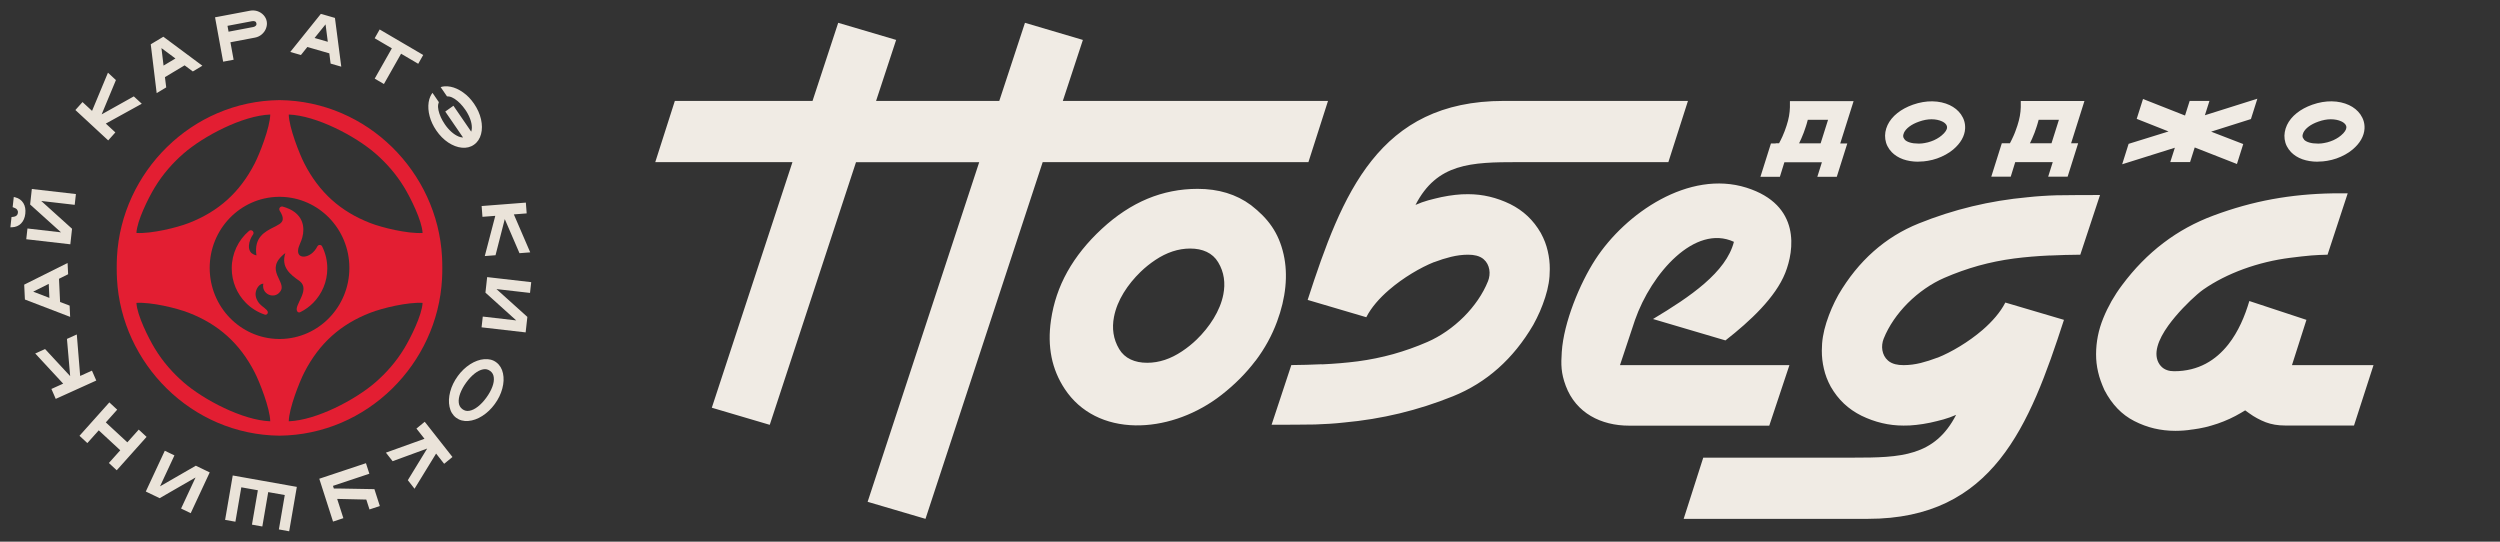 <?xml version="1.0" encoding="UTF-8"?> <svg xmlns="http://www.w3.org/2000/svg" width="240" height="52" viewBox="0 0 240 52" fill="none"><rect x="0" y="0" width="240" height="52" fill="#333333" stroke="none"/><g clip-path="url(#clip0_540_45)"><path d="M169.852 40.856L171.785 35.053H155.518C155.99 33.631 156.475 32.175 156.953 30.739C158.528 26.219 162.728 21.487 166.456 23.215C165.712 26.133 162.276 28.479 158.688 30.626L165.645 32.68C168.031 30.812 170.45 28.552 171.387 26.193C172.231 24.066 172.922 19.679 167.659 18.017C162.143 16.282 156.043 20.456 153.146 24.923C151.664 27.21 150.116 30.945 149.93 33.784C149.85 34.993 149.85 35.804 150.315 37.047C151.292 39.653 153.704 40.863 156.395 40.863H169.852V40.856ZM114.89 32.587C114.458 33.006 113.986 33.385 113.468 33.73C112.929 34.089 112.385 34.362 111.826 34.548C111.261 34.734 110.697 34.827 110.132 34.827C109.52 34.827 108.995 34.721 108.544 34.508C108.078 34.289 107.706 33.956 107.441 33.511C106.862 32.547 106.736 31.49 106.942 30.427C107.248 28.812 108.258 27.303 109.494 26.1C109.926 25.681 110.398 25.302 110.916 24.956C111.454 24.597 111.999 24.325 112.557 24.139C113.122 23.953 113.687 23.86 114.252 23.86C114.863 23.86 115.388 23.966 115.84 24.179C116.305 24.398 116.677 24.73 116.943 25.176C117.528 26.14 117.647 27.196 117.441 28.26C117.136 29.849 116.112 31.397 114.89 32.587ZM120.538 34.628C121.415 33.465 122.106 32.208 122.598 30.872C123.442 28.599 123.668 26.386 123.229 24.431C122.751 22.317 121.734 20.968 120.093 19.692C118.684 18.648 116.976 18.13 114.969 18.13C113.282 18.13 111.68 18.449 110.158 19.08C108.63 19.718 107.175 20.676 105.779 21.965C104.384 23.255 103.281 24.631 102.463 26.093C101.653 27.542 101.134 29.091 100.895 30.733C100.709 32.002 100.729 33.185 100.948 34.282C101.168 35.379 101.593 36.403 102.224 37.353C103.713 39.6 106.145 40.789 109.009 40.836C111.627 40.876 114.451 39.952 116.83 38.237C116.996 38.117 117.149 38.004 117.289 37.891C118.564 36.894 119.641 35.804 120.525 34.634L120.538 34.628ZM126.891 34.967C125.894 35.013 124.924 35.04 123.967 35.047L122.073 40.776C122.797 40.776 123.661 40.776 124.299 40.77C125.117 40.77 125.868 40.756 126.246 40.75C126.692 40.736 127.15 40.716 127.635 40.683C128.107 40.65 128.565 40.617 129.011 40.563H129.017C130.838 40.397 132.619 40.105 134.36 39.686C136.094 39.267 137.796 38.722 139.463 38.051C141.085 37.4 142.534 36.502 143.823 35.359C145.112 34.216 146.235 32.826 147.192 31.191C147.424 30.773 147.637 30.34 147.83 29.902C148.016 29.47 148.189 29.018 148.341 28.539C148.488 28.081 148.601 27.628 148.674 27.183C148.747 26.744 148.78 26.292 148.78 25.834C148.78 25.535 148.767 25.249 148.733 24.963C148.7 24.671 148.647 24.378 148.581 24.092C148.514 23.8 148.428 23.514 148.321 23.235C148.215 22.956 148.082 22.67 147.916 22.364C147.564 21.753 147.145 21.214 146.66 20.756C146.168 20.29 145.604 19.905 144.979 19.592C144.334 19.28 143.676 19.041 142.999 18.881C142.328 18.721 141.643 18.642 140.939 18.642C140.713 18.642 140.507 18.642 140.321 18.655C140.121 18.668 139.915 18.682 139.703 18.708C139.47 18.735 139.257 18.761 139.058 18.795C138.879 18.821 138.653 18.868 138.374 18.921C138.208 18.954 138.002 19.007 137.749 19.067C137.51 19.127 137.291 19.187 137.104 19.233C136.699 19.346 136.294 19.492 135.888 19.672C137.948 15.671 141.211 15.564 145.743 15.564H160.163L162.044 9.688H144.361C132.347 9.688 128.845 18.589 125.535 28.792L131.164 30.453C131.635 29.523 132.426 28.625 133.343 27.834C134.712 26.651 136.387 25.674 137.669 25.162H137.689C137.968 25.056 138.241 24.963 138.507 24.877C138.786 24.79 139.051 24.717 139.297 24.657C139.576 24.591 139.849 24.538 140.115 24.504C140.387 24.471 140.66 24.451 140.932 24.451C141.231 24.451 141.497 24.478 141.729 24.538C142.009 24.611 142.248 24.724 142.434 24.89C142.74 25.156 142.906 25.501 142.972 25.874C143.039 26.246 142.985 26.645 142.853 26.984C142.354 28.233 141.53 29.403 140.54 30.4C139.503 31.437 138.267 32.295 137.018 32.833C135.948 33.298 134.858 33.684 133.749 33.996C132.639 34.302 131.503 34.535 130.346 34.688C129.217 34.834 128.06 34.927 126.891 34.98V34.967ZM196.784 24.531C197.781 24.484 198.751 24.458 199.708 24.451L201.602 18.721C200.878 18.721 200.014 18.721 199.376 18.728C198.559 18.728 197.808 18.741 197.429 18.748C196.984 18.761 196.525 18.781 196.04 18.815C195.568 18.848 195.11 18.881 194.665 18.934H194.658C192.837 19.1 191.056 19.393 189.315 19.812C187.581 20.23 185.88 20.775 184.212 21.447C182.59 22.098 181.142 22.995 179.853 24.139C178.563 25.282 177.44 26.671 176.484 28.306C176.251 28.725 176.038 29.151 175.846 29.596C175.66 30.028 175.487 30.48 175.334 30.959C175.188 31.417 175.075 31.869 175.002 32.315C174.929 32.753 174.895 33.205 174.895 33.664C174.895 33.963 174.909 34.249 174.942 34.535C174.975 34.827 175.028 35.12 175.095 35.405C175.161 35.698 175.248 35.984 175.354 36.263C175.46 36.542 175.593 36.828 175.759 37.134C176.111 37.745 176.53 38.284 177.015 38.742C177.507 39.208 178.072 39.593 178.696 39.906C179.341 40.218 179.999 40.457 180.677 40.617C181.348 40.776 182.032 40.856 182.737 40.856C182.963 40.856 183.169 40.856 183.355 40.843C183.554 40.829 183.76 40.816 183.973 40.789C184.205 40.763 184.418 40.736 184.617 40.703C184.797 40.676 185.023 40.63 185.302 40.577C185.468 40.544 185.674 40.49 185.926 40.431C186.166 40.371 186.385 40.311 186.571 40.264C186.976 40.151 187.382 40.005 187.787 39.826C185.727 43.827 182.464 43.934 177.932 43.934H163.512L161.632 49.809H179.314C191.329 49.809 194.831 40.909 198.14 30.706L192.512 29.044C192.04 29.975 191.249 30.872 190.339 31.663C188.97 32.846 187.295 33.824 186.013 34.335H185.993C185.714 34.442 185.441 34.535 185.175 34.621C184.896 34.708 184.631 34.781 184.385 34.847C184.106 34.914 183.833 34.967 183.567 35C183.295 35.033 183.022 35.053 182.75 35.053C182.451 35.053 182.185 35.027 181.953 34.967C181.673 34.894 181.434 34.781 181.248 34.614C180.942 34.349 180.776 34.003 180.71 33.631C180.643 33.258 180.697 32.86 180.829 32.521C181.328 31.271 182.152 30.101 183.142 29.104C184.179 28.067 185.415 27.21 186.664 26.671C187.734 26.206 188.824 25.82 189.933 25.508C191.043 25.202 192.179 24.97 193.336 24.817C194.465 24.671 195.622 24.578 196.784 24.524V24.531ZM103.952 3.832L98.397 2.19L95.931 9.688H84.103L86.03 3.832L80.468 2.19L78.003 9.688H64.785L62.905 15.564H76.076L68.334 39.141L73.896 40.783L82.176 15.571H94.004L83.292 48.174L88.847 49.809L100.098 15.564H125.608L127.489 9.688H102.031L103.958 3.832H103.952ZM196.944 13.756L197.655 11.503H195.708L195.688 11.583C195.661 11.689 195.635 11.789 195.608 11.868L195.529 12.128C195.469 12.327 195.396 12.527 195.323 12.726C195.249 12.925 195.17 13.118 195.083 13.311C195.037 13.417 194.99 13.517 194.937 13.623L194.871 13.756H196.944ZM174.782 13.756L175.493 11.503H173.546L173.526 11.583C173.5 11.689 173.473 11.789 173.447 11.868L173.367 12.128C173.307 12.327 173.234 12.527 173.161 12.726C173.088 12.925 173.008 13.118 172.922 13.311C172.875 13.417 172.829 13.517 172.776 13.623L172.709 13.763H174.782V13.756ZM170.456 13.756H170.789C170.842 13.65 170.895 13.55 170.948 13.45C171.008 13.331 171.061 13.211 171.121 13.085C171.194 12.919 171.267 12.752 171.327 12.586C171.387 12.42 171.447 12.247 171.506 12.075C171.56 11.908 171.606 11.749 171.646 11.596C171.686 11.443 171.719 11.29 171.746 11.144C171.772 10.998 171.792 10.851 171.805 10.712C171.819 10.572 171.825 10.433 171.832 10.3V9.708C173.879 9.708 175.912 9.708 177.945 9.708L176.663 13.77H177.341C177.002 14.84 176.67 15.903 176.331 16.973H174.463L174.902 15.578H171.3L170.868 16.973H169.001L170.011 13.77H170.47L170.456 13.756ZM182.85 13.404C182.963 13.524 183.135 13.617 183.361 13.683C183.581 13.749 183.846 13.783 184.165 13.783H184.278C184.444 13.783 184.611 13.763 184.777 13.73C184.983 13.696 185.189 13.643 185.388 13.57C185.581 13.504 185.76 13.424 185.933 13.324C186.099 13.231 186.259 13.125 186.398 13.005C186.571 12.859 186.697 12.726 186.784 12.593C186.87 12.467 186.916 12.347 186.916 12.241C186.916 12.194 186.916 12.148 186.903 12.101C186.89 12.055 186.863 12.008 186.837 11.968C186.797 11.908 186.737 11.848 186.671 11.795C186.604 11.742 186.518 11.689 186.425 11.649C186.152 11.523 185.813 11.45 185.421 11.45C185.056 11.45 184.65 11.523 184.225 11.676C183.846 11.809 183.541 11.968 183.301 12.148C183.049 12.334 182.876 12.54 182.783 12.739C182.75 12.812 182.73 12.879 182.717 12.939C182.703 12.998 182.703 13.058 182.71 13.111C182.71 13.158 182.73 13.204 182.757 13.251C182.783 13.298 182.81 13.344 182.85 13.384V13.404ZM184.165 15.524C183.607 15.524 183.122 15.438 182.703 15.292C182.252 15.132 181.886 14.893 181.607 14.607C181.434 14.428 181.301 14.235 181.195 14.029C181.089 13.816 181.022 13.597 180.989 13.364C180.956 13.138 180.962 12.905 180.996 12.679C181.035 12.453 181.102 12.227 181.208 12.001C181.401 11.596 181.713 11.197 182.152 10.851C182.551 10.532 183.049 10.26 183.647 10.047C184.292 9.821 184.923 9.721 185.494 9.728C186.126 9.735 186.691 9.868 187.162 10.087C187.388 10.193 187.594 10.326 187.78 10.473C187.966 10.626 188.119 10.792 188.252 10.978C188.392 11.184 188.505 11.403 188.571 11.636C188.638 11.862 188.664 12.108 188.651 12.354C188.631 12.699 188.525 13.058 188.325 13.404C188.139 13.73 187.873 14.042 187.515 14.348C187.295 14.534 187.049 14.7 186.79 14.84C186.524 14.986 186.245 15.112 185.96 15.212C185.667 15.312 185.375 15.391 185.069 15.438C184.803 15.484 184.537 15.511 184.278 15.511H184.165V15.524ZM208.786 14.182L203.729 15.77L204.347 13.809L208.181 12.62L205.124 11.41L205.729 9.502L209.762 11.091L210.208 9.688H212.108L211.67 11.064L216.707 9.476L216.089 11.43L212.268 12.639L215.351 13.829L214.746 15.744L210.693 14.155L210.248 15.557H208.347L208.786 14.182ZM221.185 13.404C221.298 13.524 221.471 13.617 221.697 13.683C221.916 13.749 222.182 13.783 222.501 13.783H222.614C222.78 13.783 222.946 13.763 223.113 13.73C223.319 13.696 223.525 13.643 223.724 13.57C223.917 13.504 224.096 13.424 224.269 13.324C224.435 13.231 224.594 13.125 224.734 13.005C224.907 12.859 225.033 12.726 225.119 12.593C225.206 12.467 225.246 12.347 225.252 12.241C225.252 12.194 225.252 12.148 225.239 12.101C225.226 12.055 225.199 12.008 225.173 11.968C225.133 11.908 225.073 11.848 225.006 11.795C224.94 11.742 224.854 11.689 224.761 11.649C224.488 11.523 224.149 11.45 223.757 11.45C223.392 11.45 222.986 11.523 222.561 11.676C222.182 11.809 221.877 11.968 221.637 12.148C221.385 12.334 221.212 12.54 221.119 12.739C221.086 12.812 221.066 12.879 221.053 12.939C221.039 12.998 221.039 13.058 221.046 13.111C221.046 13.158 221.066 13.204 221.092 13.251C221.119 13.298 221.146 13.344 221.185 13.384V13.404ZM222.501 15.524C221.943 15.524 221.458 15.438 221.039 15.292C220.587 15.132 220.222 14.893 219.943 14.607C219.77 14.428 219.637 14.235 219.531 14.029C219.424 13.816 219.358 13.597 219.325 13.364C219.292 13.138 219.298 12.905 219.338 12.679C219.378 12.453 219.444 12.227 219.551 12.001C219.743 11.596 220.056 11.197 220.494 10.851C220.893 10.532 221.391 10.26 221.99 10.047C222.634 9.821 223.265 9.721 223.837 9.728C224.468 9.735 225.033 9.868 225.505 10.087C225.731 10.193 225.943 10.326 226.123 10.473C226.309 10.626 226.462 10.792 226.595 10.978C226.734 11.184 226.847 11.403 226.914 11.636C226.98 11.862 227.007 12.108 226.993 12.354C226.973 12.699 226.867 13.058 226.668 13.404C226.482 13.73 226.216 14.042 225.857 14.348C225.638 14.534 225.392 14.7 225.133 14.84C224.867 14.986 224.588 15.112 224.302 15.212C224.01 15.312 223.711 15.391 223.412 15.438C223.146 15.484 222.88 15.511 222.621 15.511H222.508L222.501 15.524ZM192.618 13.756H192.95C193.003 13.65 193.057 13.543 193.11 13.444C193.17 13.324 193.223 13.204 193.282 13.078C193.356 12.912 193.429 12.746 193.488 12.573C193.548 12.407 193.608 12.234 193.668 12.061C193.721 11.895 193.768 11.736 193.807 11.583C193.847 11.43 193.881 11.277 193.907 11.131C193.934 10.984 193.954 10.838 193.967 10.699C193.98 10.559 193.987 10.419 193.994 10.287V9.695C196.04 9.695 198.074 9.695 200.107 9.695L198.825 13.756H199.502C199.163 14.826 198.831 15.89 198.492 16.96H196.625L197.064 15.564H193.462L193.03 16.96H191.163L192.173 13.756H192.631H192.618ZM225.983 40.856L227.857 35.053H220.029L221.418 30.706L215.936 28.898C215.517 30.327 214.886 31.836 213.922 33.059C212.733 34.568 211.065 35.638 208.713 35.638C208.467 35.638 208.241 35.605 208.035 35.532C207.789 35.445 207.589 35.312 207.43 35.126C207.397 35.086 207.364 35.047 207.324 34.993C206.639 34.003 207.191 32.6 208.154 31.258C208.992 30.095 210.141 28.945 210.919 28.273C211.158 28.067 211.357 27.908 211.51 27.801C212.673 26.99 213.989 26.339 215.364 25.834C216.826 25.302 218.361 24.936 219.85 24.75C220.654 24.651 221.292 24.571 221.89 24.524C222.388 24.484 222.88 24.465 223.445 24.451L225.379 18.562H224.687H223.937C221.95 18.595 220.036 18.775 218.142 19.12C216.255 19.466 214.394 19.984 212.5 20.689C210.746 21.34 209.138 22.218 207.683 23.328C206.221 24.438 204.898 25.787 203.715 27.376C203.343 27.868 203.011 28.38 202.712 28.898C202.413 29.43 202.14 29.982 201.908 30.56C201.682 31.118 201.509 31.683 201.396 32.255C201.283 32.826 201.223 33.411 201.223 34.003C201.223 34.295 201.237 34.588 201.27 34.867C201.303 35.16 201.356 35.439 201.416 35.705C201.483 36.004 201.569 36.289 201.669 36.569C201.768 36.848 201.888 37.14 202.021 37.439C202.38 38.131 202.798 38.722 203.277 39.221C203.749 39.713 204.287 40.111 204.885 40.417C205.51 40.736 206.147 40.976 206.799 41.129C207.45 41.281 208.128 41.361 208.839 41.361C209.118 41.361 209.39 41.348 209.656 41.328C209.836 41.315 209.975 41.301 210.068 41.288C210.221 41.268 210.361 41.248 210.473 41.228H210.513C210.905 41.175 211.297 41.109 211.69 41.016C212.075 40.922 212.48 40.809 212.886 40.67C213.291 40.53 213.676 40.377 214.049 40.205C214.427 40.032 214.786 39.839 215.125 39.64L215.537 39.394L215.923 39.673C216.168 39.852 216.421 40.012 216.68 40.151C216.952 40.298 217.232 40.431 217.511 40.537C217.776 40.637 218.069 40.716 218.381 40.77C218.694 40.823 219.026 40.849 219.378 40.849H225.957L225.983 40.856Z" fill="#F0EBE4"></path></g><g clip-path="url(#clip1_540_45)"><path d="M43.611 10.27L45.234 12.637L45.261 12.555C45.289 12.448 45.3 12.334 45.297 12.209C45.294 12.079 45.279 11.946 45.25 11.811C45.221 11.673 45.18 11.529 45.122 11.386C45.067 11.24 45.002 11.096 44.926 10.956C44.851 10.815 44.77 10.677 44.676 10.544C44.519 10.318 44.355 10.116 44.185 9.941C44.016 9.766 43.836 9.617 43.648 9.492C43.468 9.373 43.293 9.298 43.126 9.266C43.053 9.253 42.982 9.248 42.912 9.25L42.904 9.24L42.301 8.361C42.418 8.323 42.541 8.299 42.666 8.289C42.852 8.273 43.047 8.286 43.254 8.326C43.457 8.366 43.658 8.432 43.859 8.523C44.057 8.613 44.258 8.73 44.457 8.871C44.655 9.011 44.843 9.173 45.018 9.351C45.19 9.529 45.352 9.731 45.506 9.952C45.837 10.435 46.059 10.934 46.177 11.447C46.234 11.705 46.265 11.954 46.265 12.188C46.265 12.427 46.239 12.656 46.182 12.871C46.124 13.091 46.038 13.285 45.926 13.455C45.814 13.625 45.673 13.771 45.506 13.888C45.339 14.008 45.156 14.09 44.963 14.138C44.77 14.186 44.561 14.199 44.339 14.178C44.12 14.156 43.901 14.106 43.682 14.021C43.465 13.939 43.248 13.824 43.029 13.681C42.812 13.537 42.606 13.367 42.416 13.174C42.225 12.982 42.048 12.764 41.883 12.523C41.732 12.302 41.604 12.079 41.497 11.851C41.39 11.622 41.304 11.389 41.244 11.152C41.181 10.916 41.142 10.685 41.127 10.464C41.111 10.241 41.119 10.026 41.15 9.819C41.181 9.609 41.239 9.418 41.317 9.248C41.372 9.126 41.44 9.017 41.518 8.913L42.11 9.776L42.129 9.803C42.1 9.872 42.079 9.944 42.066 10.021C42.037 10.191 42.048 10.382 42.095 10.594C42.144 10.815 42.22 11.038 42.322 11.261C42.426 11.487 42.554 11.713 42.708 11.938C42.799 12.074 42.899 12.199 43.003 12.321C43.107 12.441 43.217 12.552 43.332 12.656C43.447 12.759 43.564 12.847 43.682 12.924C43.799 12.998 43.916 13.062 44.036 13.11C44.149 13.155 44.261 13.184 44.368 13.192L44.452 13.197L42.745 10.709L43.53 10.151L43.611 10.268V10.27ZM37.616 4.639L35.969 3.672L36.447 2.828L40.628 5.279L40.15 6.124L38.504 5.157L36.857 8.066L35.972 7.548L37.619 4.639H37.616ZM31.47 4.015L31.253 2.339L30.199 3.646L31.473 4.012L31.47 4.015ZM30.891 1.354L32.154 1.72L32.762 6.4L31.739 6.105L31.613 5.12L29.505 4.512L28.889 5.282L27.866 4.987C28.844 3.768 29.82 2.549 30.802 1.332L30.891 1.359V1.354ZM24.298 2.599C24.355 2.589 24.405 2.573 24.449 2.549C24.491 2.528 24.53 2.498 24.562 2.464C24.588 2.435 24.606 2.403 24.614 2.368C24.624 2.331 24.624 2.289 24.614 2.238C24.606 2.19 24.59 2.15 24.57 2.119C24.551 2.092 24.525 2.071 24.494 2.057C24.455 2.039 24.41 2.028 24.363 2.023C24.314 2.018 24.256 2.023 24.196 2.034L21.84 2.48L21.941 3.043L24.298 2.597V2.599ZM20.79 1.635L24.008 1.027C24.131 1.003 24.254 0.995 24.374 1.006C24.494 1.014 24.614 1.037 24.729 1.077C24.843 1.117 24.948 1.17 25.044 1.231C25.141 1.295 25.23 1.369 25.308 1.457C25.386 1.545 25.452 1.638 25.501 1.736C25.551 1.834 25.587 1.941 25.606 2.052C25.627 2.164 25.632 2.278 25.619 2.389C25.608 2.501 25.579 2.613 25.538 2.724C25.496 2.836 25.441 2.939 25.373 3.035C25.305 3.131 25.224 3.218 25.133 3.298C25.039 3.378 24.938 3.444 24.828 3.497C24.718 3.55 24.601 3.587 24.478 3.611L22.121 4.058L22.427 5.734L21.422 5.922L20.644 1.662L20.782 1.635H20.79ZM16.842 5.614L15.5 4.618L15.701 6.297L16.842 5.614ZM14.55 4.204L15.683 3.526L19.428 6.31L18.512 6.86L17.724 6.273L15.834 7.404L15.957 8.39L15.041 8.94L14.472 4.254L14.553 4.206L14.55 4.204ZM7.329 10.459L7.921 9.798L8.837 10.645L10.364 6.979L11.129 7.686L9.758 10.98L12.846 9.253L13.611 9.96L10.158 11.864L11.074 12.711L10.387 13.479L7.237 10.562L7.334 10.456L7.329 10.459ZM2.43 20.513C2.409 20.706 2.365 20.884 2.297 21.038C2.229 21.198 2.138 21.336 2.025 21.45C1.911 21.567 1.783 21.655 1.636 21.716C1.493 21.777 1.334 21.809 1.161 21.817L0.997 21.822L1.107 20.834L1.222 20.823C1.305 20.815 1.378 20.802 1.438 20.778C1.496 20.757 1.545 20.73 1.584 20.696C1.621 20.664 1.652 20.627 1.673 20.584C1.697 20.539 1.71 20.489 1.717 20.428C1.725 20.369 1.723 20.313 1.71 20.266C1.697 20.218 1.676 20.173 1.647 20.133C1.582 20.045 1.475 19.976 1.323 19.926L1.214 19.888L1.323 18.908L1.48 18.948C1.647 18.991 1.793 19.057 1.921 19.15C2.049 19.243 2.158 19.357 2.242 19.495C2.328 19.633 2.386 19.79 2.417 19.96C2.448 20.128 2.451 20.311 2.43 20.51V20.513ZM7.028 19.647L3.959 19.293L6.916 21.96L6.752 23.453L2.521 22.967L2.636 21.934L5.857 22.305L2.892 19.631L3.056 18.143L7.287 18.629L7.172 19.663L7.031 19.647H7.028ZM4.677 27.254L3.187 27.998L4.742 28.598L4.68 27.254H4.677ZM2.386 28.662L2.323 27.326L6.488 25.246L6.54 26.327L5.664 26.763L5.768 28.991L6.684 29.339L6.734 30.42L2.393 28.755L2.388 28.659L2.386 28.662ZM5.293 38.158L4.935 37.34L6.065 36.83L3.382 33.934L4.325 33.507L6.736 36.107L6.428 32.535L7.373 32.107L7.697 36.091L8.827 35.581L9.242 36.532L5.35 38.293L5.293 38.163V38.158ZM11.102 45.05L10.453 44.447L11.546 43.226L9.479 41.313L8.386 42.535L7.631 41.836L10.497 38.63L11.251 39.329L10.158 40.551L12.225 42.463L13.318 41.242L14.072 41.94L11.207 45.146L11.102 45.048V45.05ZM16.685 43.85L15.362 46.689L18.799 44.708L20.133 45.351C19.525 46.655 18.914 47.959 18.308 49.266L17.384 48.82L18.773 45.839L15.325 47.826L13.997 47.186L15.821 43.271L16.745 43.717L16.685 43.847V43.85ZM27.623 50.976L26.772 50.825L27.338 47.523L25.749 47.242L25.183 50.543L24.188 50.365L24.755 47.064L23.165 46.782L22.599 50.084L21.61 49.909C21.853 48.487 22.095 47.066 22.343 45.645L28.495 46.74C28.249 48.161 28.004 49.582 27.761 51.003L27.623 50.979V50.976ZM43.324 43.964L42.638 44.525L41.865 43.542L39.795 46.918L39.151 46.097L41.009 43.061L37.692 44.275L37.047 43.454L40.751 42.123L39.978 41.141L40.774 40.49L43.436 43.871L43.327 43.961L43.324 43.964ZM47.056 35.613C46.954 35.536 46.847 35.486 46.738 35.459C46.626 35.432 46.508 35.432 46.383 35.456C46.25 35.48 46.117 35.528 45.983 35.592C45.845 35.661 45.707 35.748 45.569 35.857C45.428 35.969 45.289 36.096 45.154 36.24C45.02 36.381 44.89 36.54 44.76 36.718C44.632 36.893 44.519 37.069 44.425 37.239C44.329 37.411 44.251 37.584 44.185 37.754C44.123 37.921 44.078 38.081 44.055 38.235C44.031 38.386 44.026 38.529 44.042 38.665C44.055 38.792 44.091 38.909 44.149 39.01C44.206 39.111 44.285 39.199 44.386 39.276C44.488 39.353 44.595 39.403 44.705 39.43C44.817 39.456 44.937 39.459 45.062 39.435C45.195 39.411 45.328 39.366 45.464 39.3C45.6 39.233 45.741 39.143 45.879 39.034C46.02 38.923 46.158 38.795 46.294 38.652C46.427 38.511 46.558 38.352 46.688 38.174C46.816 37.998 46.928 37.823 47.022 37.653C47.119 37.48 47.197 37.308 47.262 37.138C47.325 36.97 47.369 36.811 47.393 36.657C47.416 36.505 47.419 36.362 47.403 36.227C47.388 36.096 47.354 35.98 47.296 35.879C47.239 35.778 47.161 35.687 47.059 35.61L47.056 35.613ZM43.945 36.104C44.117 35.868 44.303 35.656 44.504 35.464C44.705 35.273 44.916 35.108 45.138 34.965C45.362 34.822 45.587 34.71 45.811 34.63C46.036 34.548 46.26 34.5 46.485 34.481C46.712 34.463 46.923 34.481 47.116 34.529C47.312 34.58 47.492 34.667 47.654 34.792C47.818 34.917 47.951 35.066 48.058 35.244C48.163 35.419 48.241 35.618 48.288 35.847C48.335 36.07 48.353 36.304 48.343 36.545C48.332 36.784 48.291 37.037 48.223 37.297C48.155 37.557 48.058 37.812 47.938 38.062C47.818 38.312 47.669 38.553 47.497 38.79C47.325 39.026 47.14 39.239 46.939 39.43C46.738 39.621 46.526 39.786 46.304 39.929C46.08 40.073 45.856 40.184 45.631 40.264C45.407 40.346 45.182 40.394 44.958 40.413C44.731 40.431 44.519 40.413 44.326 40.362C44.128 40.309 43.948 40.221 43.783 40.099C43.622 39.977 43.489 39.828 43.382 39.65C43.277 39.478 43.201 39.276 43.154 39.05C43.107 38.827 43.089 38.593 43.1 38.352C43.11 38.112 43.152 37.86 43.22 37.6C43.288 37.34 43.384 37.084 43.504 36.835C43.627 36.585 43.773 36.343 43.945 36.107V36.104ZM46.49 30.407L49.559 30.76L46.602 28.093L46.767 26.601L50.997 27.087L50.882 28.12L47.659 27.751L50.627 30.423L50.462 31.91L46.231 31.424L46.346 30.391L46.487 30.407H46.49ZM32.047 46.897H32.477L35.943 46.958C36.116 47.499 36.288 48.036 36.463 48.578L35.471 48.907L35.166 47.959L32.368 47.895C32.563 48.514 32.762 49.125 32.963 49.744L31.971 50.073C31.53 48.703 31.092 47.332 30.651 45.959L31.637 45.63L35.132 44.466L35.458 45.478L31.966 46.642L32.047 46.897ZM50.493 19.594L50.561 20.486L49.329 20.582L50.901 24.226L49.87 24.306L48.458 21.033L47.57 24.502L46.539 24.582L47.547 20.72L46.315 20.815L46.237 19.779L50.483 19.45L50.493 19.594Z" fill="#EAE3D9"></path><path fill-rule="evenodd" clip-rule="evenodd" d="M40.568 22.364C39.125 22.451 36.69 21.856 35.552 21.415C32.7 20.31 30.648 18.483 29.218 15.697C28.746 14.778 27.751 12.257 27.72 10.995C30.369 11.094 34.111 13.054 36.051 14.743C37.045 15.609 38.018 16.685 38.817 18.008C39.407 18.982 40.514 21.187 40.568 22.364ZM40.568 29.076C39.125 28.988 36.69 29.583 35.552 30.024C32.7 31.129 30.648 32.956 29.218 35.743C28.746 36.662 27.751 39.183 27.72 40.444C30.369 40.346 34.111 38.386 36.051 36.696C37.045 35.831 38.018 34.755 38.817 33.432C39.407 32.457 40.514 30.253 40.568 29.076ZM13.097 29.076C14.54 28.988 16.975 29.583 18.113 30.024C20.965 31.129 23.017 32.956 24.447 35.743C24.919 36.662 25.914 39.183 25.945 40.444C23.296 40.346 19.554 38.386 17.614 36.696C16.62 35.831 15.647 34.755 14.848 33.432C14.258 32.457 13.152 30.253 13.097 29.076ZM13.097 22.364C14.54 22.451 16.975 21.856 18.113 21.415C20.965 20.31 23.017 18.483 24.447 15.697C24.919 14.778 25.914 12.257 25.945 10.995C23.296 11.094 19.554 13.054 17.614 14.743C16.62 15.609 15.647 16.685 14.848 18.008C14.258 18.982 13.152 21.187 13.097 22.364ZM26.832 9.611C35.283 9.702 41.996 16.536 42.434 24.643C42.453 25.004 42.461 25.363 42.461 25.718C42.461 26.074 42.455 26.433 42.434 26.794C41.998 34.901 35.283 41.735 26.832 41.825C18.382 41.735 11.669 34.901 11.231 26.794C11.212 26.433 11.205 26.074 11.205 25.718C11.205 25.363 11.21 25.004 11.231 24.643C11.666 16.536 18.382 9.702 26.832 9.611ZM33.54 25.718C33.54 21.986 30.596 18.953 26.942 18.895C26.906 18.895 26.869 18.892 26.835 18.892C26.799 18.892 26.762 18.892 26.728 18.895C23.074 18.953 20.13 21.986 20.13 25.718C20.13 29.45 23.074 32.484 26.728 32.542C26.765 32.542 26.801 32.545 26.835 32.545C26.872 32.545 26.908 32.545 26.942 32.542C30.596 32.484 33.54 29.45 33.54 25.718Z" fill="#E31E32"></path><path fill-rule="evenodd" clip-rule="evenodd" d="M30.927 23.66C31.087 23.982 31.212 24.324 31.296 24.68C31.376 25.028 31.421 25.39 31.421 25.761C31.421 27.05 30.907 28.218 30.077 29.063C29.711 29.435 29.286 29.743 28.816 29.971C28.72 30.019 28.605 29.99 28.542 29.902C28.143 29.358 29.837 27.86 28.79 27.002C27.817 26.33 26.966 25.639 27.391 24.295C25.23 25.921 27.637 27.068 26.893 27.995C26.342 28.776 25.068 28.247 25.28 27.23C24.896 27.246 24.627 27.676 24.557 28.022C24.473 28.431 24.64 28.84 24.933 29.177C25.149 29.427 25.635 29.679 25.703 29.926C25.75 30.102 25.588 30.258 25.421 30.203C24.724 29.971 24.098 29.576 23.591 29.06C22.761 28.216 22.247 27.05 22.247 25.759C22.247 25.049 22.404 24.378 22.683 23.774C22.973 23.148 23.395 22.598 23.912 22.162C24.022 22.069 24.186 22.085 24.28 22.197C24.364 22.3 24.358 22.452 24.27 22.547C24.105 22.765 23.923 23.172 23.896 23.575C23.889 23.721 23.899 23.867 23.946 23.995C23.988 24.114 24.058 24.226 24.168 24.314C24.278 24.401 24.424 24.473 24.619 24.518C24.366 22.784 25.413 22.25 26.295 21.804C26.488 21.705 26.671 21.612 26.82 21.514C27.172 21.28 27.323 20.964 26.851 20.231C26.773 20.109 26.806 19.944 26.927 19.865C26.992 19.822 27.067 19.811 27.135 19.83C27.389 19.899 27.613 19.984 27.814 20.08C28.459 20.393 28.827 20.831 28.999 21.315C29.171 21.793 29.15 22.308 29.025 22.781C28.97 22.986 28.897 23.185 28.811 23.371C28.576 23.873 28.568 24.221 28.694 24.423C28.74 24.5 28.814 24.558 28.9 24.593C28.999 24.633 29.116 24.646 29.247 24.63C29.664 24.582 30.158 24.263 30.466 23.655C30.531 23.525 30.687 23.474 30.815 23.541C30.865 23.567 30.904 23.61 30.927 23.658" fill="#E31E32"></path></g><defs><clipPath id="clip0_540_45"><rect width="164.952" height="47.619" fill="white" transform="translate(62.905 2.19)"></rect></clipPath><clipPath id="clip1_540_45"><rect width="50" height="50" fill="white" transform="translate(1 1)"></rect></clipPath></defs></svg> 